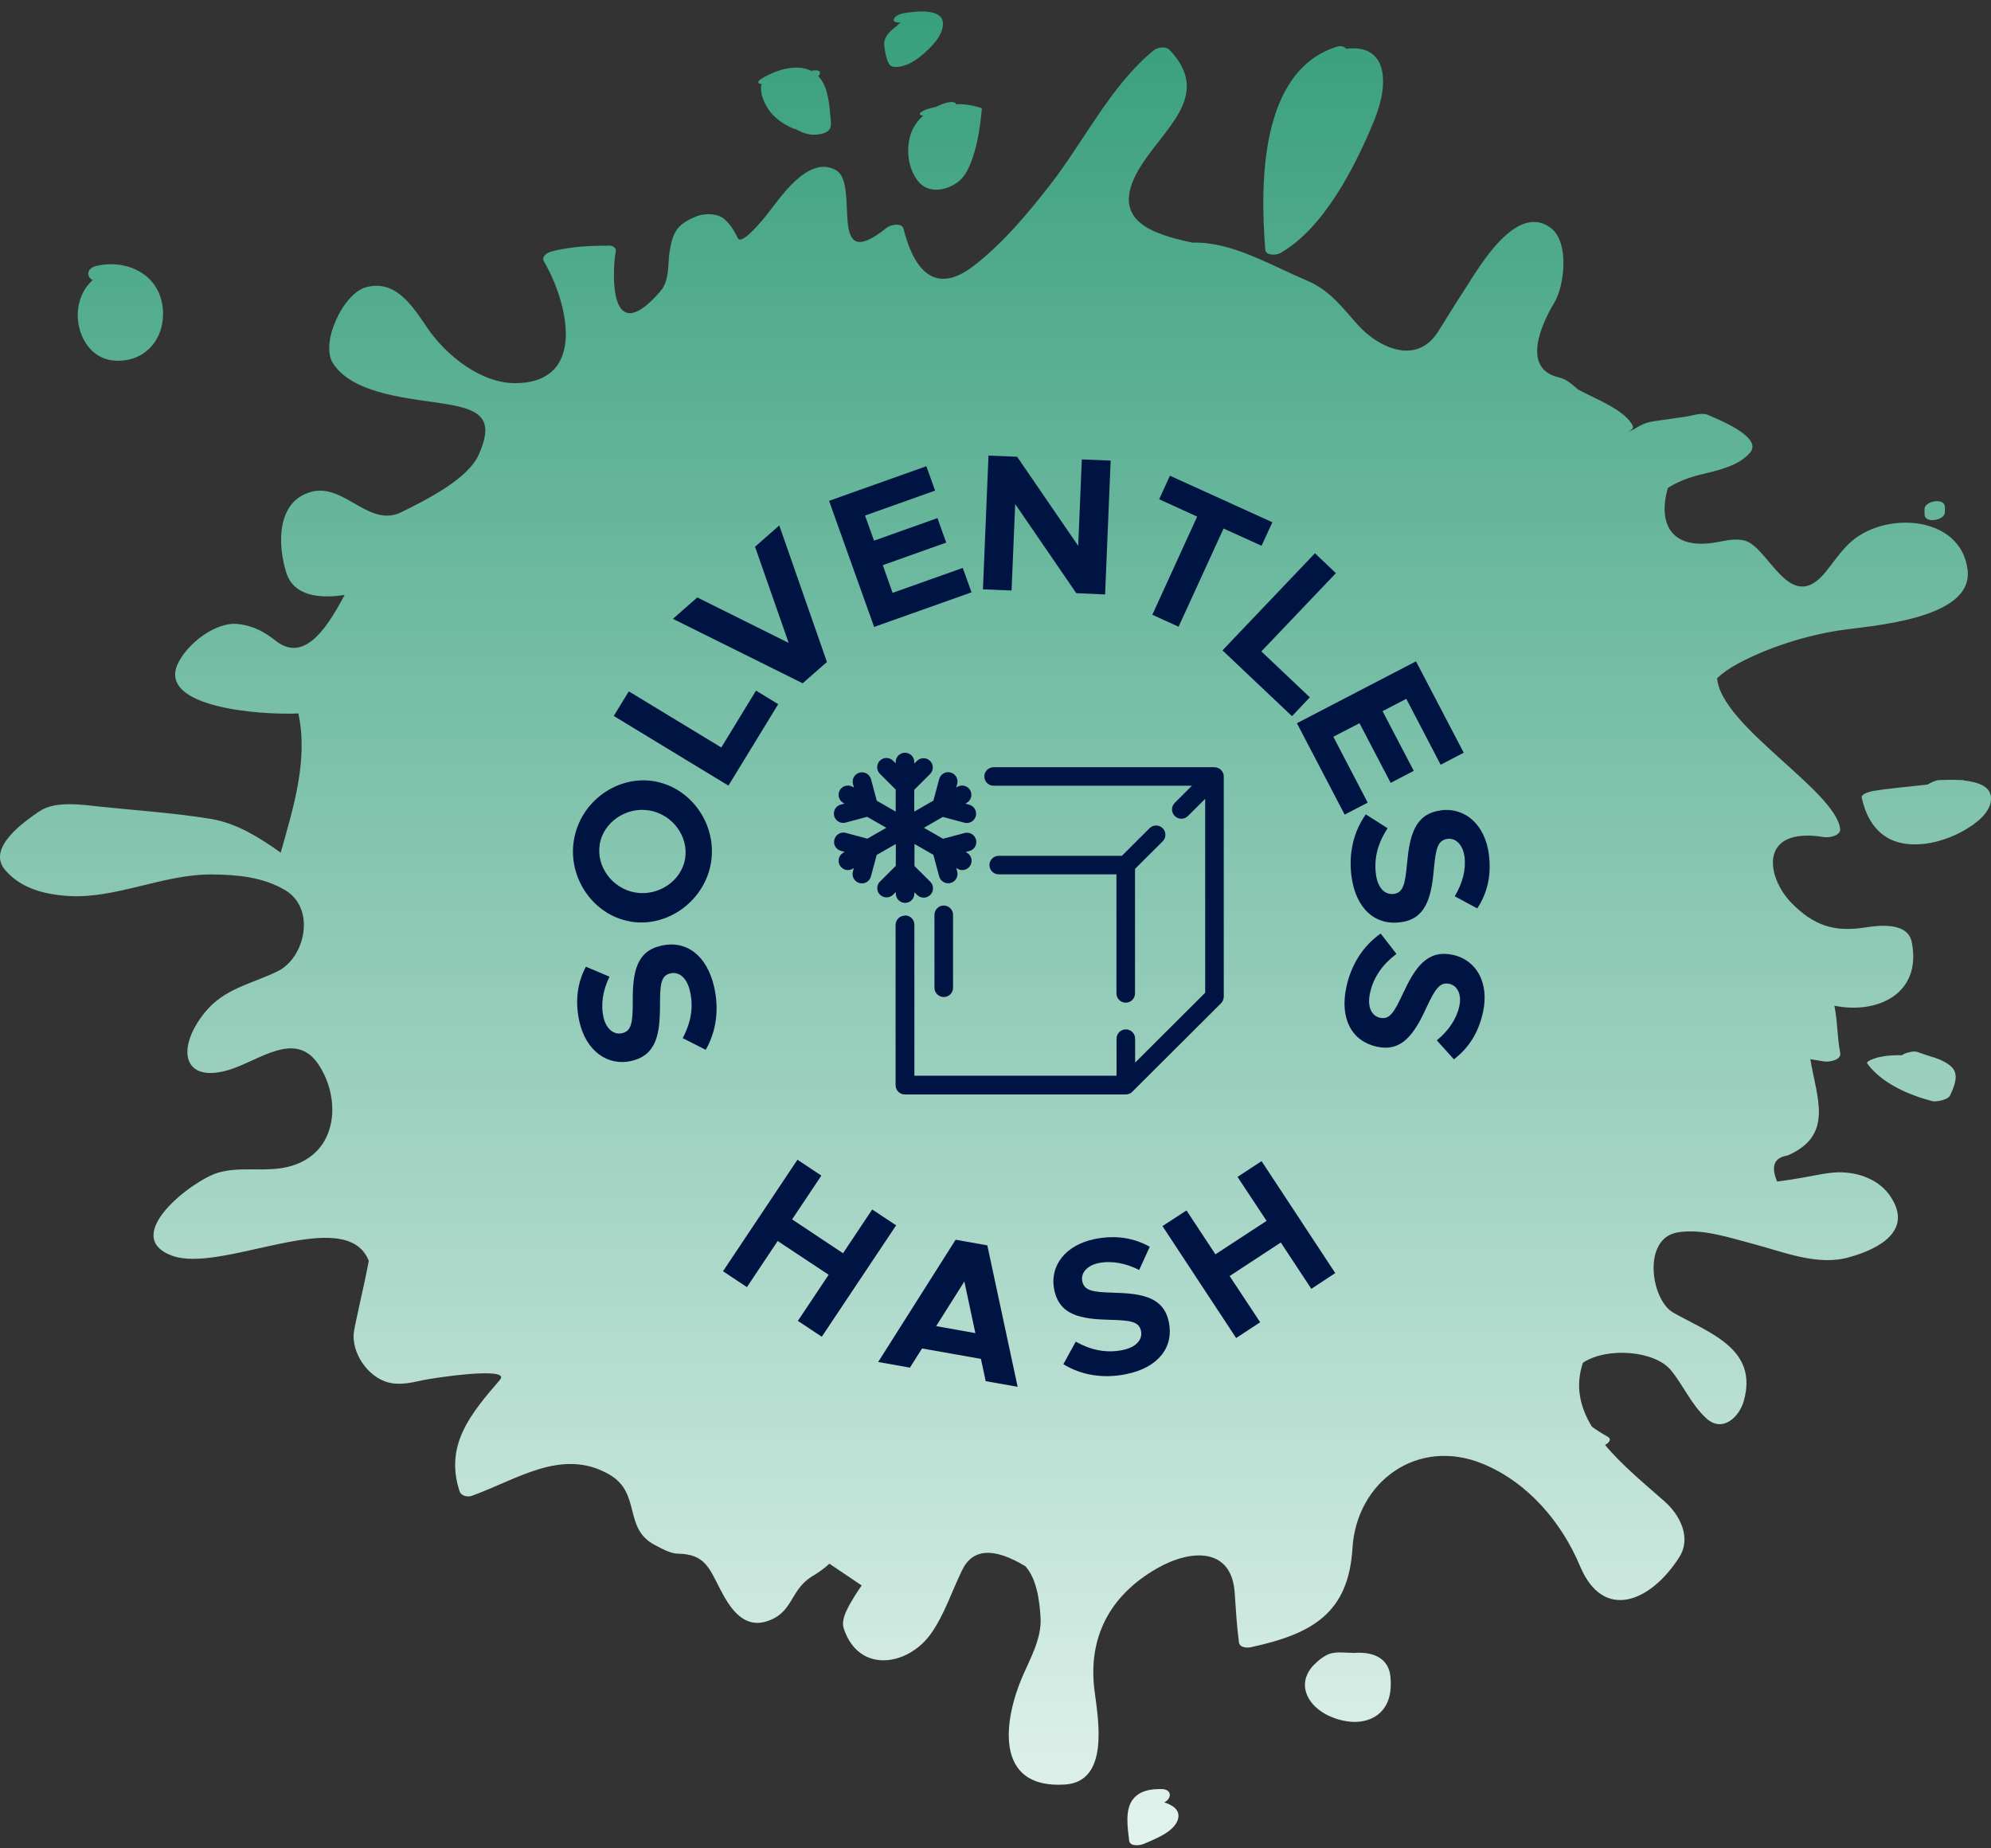 <svg xmlns="http://www.w3.org/2000/svg" fill="none" viewBox="0 0 139 129" height="129" width="139">
<rect x="0" y="0" width="139" height="129" fill="#333333" stroke="none"/>
<path fill="url(#paint0_linear_516_57211)" d="M8.087 25.18C10.225 25.253 11.541 23.569 11.367 21.551C11.16 19.154 8.862 18.055 6.704 18.568C6.022 18.735 6.035 19.354 6.47 19.547C5.935 20.026 5.561 20.712 5.454 21.551C5.247 23.229 6.243 25.114 8.08 25.174L8.087 25.18Z"></path>
<path fill="url(#paint1_linear_516_57211)" d="M53.162 5.87C53.068 6.276 53.189 6.735 53.356 7.115C53.75 8.007 54.505 8.6 55.387 8.973C55.434 8.993 55.48 8.999 55.534 9.006C55.828 9.172 56.135 9.306 56.429 9.365C56.844 9.459 57.806 9.405 57.973 8.906C58.066 8.633 57.973 8.213 57.953 7.934C57.926 7.401 57.839 6.875 57.699 6.362C57.565 5.903 57.365 5.557 57.118 5.304C57.211 5.237 57.271 5.15 57.251 5.057C57.198 4.857 56.857 4.897 56.63 4.944C55.654 4.451 54.285 4.824 53.202 5.47C52.794 5.716 52.915 5.843 53.182 5.876L53.162 5.87Z"></path>
<path fill="url(#paint2_linear_516_57211)" d="M62.109 4.518C62.383 4.824 63.058 4.611 63.358 4.491C63.759 4.331 64.12 4.065 64.441 3.785C65.022 3.286 65.831 2.494 65.831 1.661C65.831 0.529 63.873 0.802 63.218 0.902C62.971 0.935 62.496 1.055 62.403 1.335C62.329 1.561 62.67 1.581 62.871 1.575C62.857 1.588 62.837 1.601 62.824 1.615C62.45 1.974 61.982 2.221 61.788 2.727C61.681 3 61.741 3.339 61.801 3.619C61.855 3.879 61.928 4.311 62.116 4.518H62.109Z"></path>
<path fill="url(#paint3_linear_516_57211)" d="M65.403 7.441C65.169 7.494 64.929 7.561 64.681 7.634C64.621 7.654 64.047 7.887 64.26 8.02C64.314 8.054 64.381 8.067 64.448 8.074C63.94 8.526 63.579 9.112 63.459 9.858C63.298 10.824 63.492 11.942 64.147 12.708C64.868 13.554 66.178 13.287 66.953 12.642C67.441 12.235 67.708 11.583 67.909 10.997C68.283 9.905 68.436 8.733 68.55 7.594C68.523 7.548 68.483 7.521 68.43 7.514C67.849 7.328 67.281 7.261 66.726 7.268C66.733 7.241 66.726 7.208 66.686 7.181C66.459 7.042 65.998 7.181 65.777 7.268C65.65 7.321 65.523 7.381 65.403 7.434V7.441Z"></path>
<path fill="url(#paint4_linear_516_57211)" d="M89.357 17.682C92.464 15.918 94.636 11.563 95.939 8.407C97.034 5.75 96.847 3.046 93.988 3.406C93.861 3.253 93.62 3.166 93.293 3.273C87.927 4.991 87.974 12.915 88.335 17.429C88.368 17.855 89.117 17.816 89.357 17.676V17.682Z"></path>
<path fill="url(#paint5_linear_516_57211)" d="M135.782 35.395C135.782 34.709 134.359 34.969 134.359 35.528V35.894C134.359 36.58 135.782 36.32 135.782 35.761V35.395Z"></path>
<path fill="url(#paint6_linear_516_57211)" d="M137.125 54.479C137.078 54.446 136.978 54.439 136.824 54.452C136.236 54.413 135.675 54.439 135.368 54.452C135.174 54.452 134.793 54.619 134.573 54.765C133.317 54.905 132.054 55.005 130.811 55.205C130.644 55.231 129.922 55.391 129.976 55.671C130.31 57.256 131.192 58.574 132.862 58.867C134.299 59.12 135.882 58.667 137.125 57.962C137.92 57.502 139.076 56.69 138.996 55.644C138.943 54.865 138.041 54.579 137.118 54.479H137.125Z"></path>
<path fill="url(#paint7_linear_516_57211)" d="M134.974 73.803C134.974 73.803 134.92 73.783 134.893 73.776C134.553 73.663 134.212 73.563 133.911 73.443C133.631 73.337 133.276 73.437 133.009 73.53C132.996 73.53 132.882 73.59 132.769 73.656C132.187 73.643 131.606 73.677 131.005 73.836C130.951 73.85 130.243 74.076 130.357 74.229C131.372 75.621 133.243 76.42 134.867 76.853C135.167 76.933 135.996 76.779 136.143 76.46C136.41 75.894 136.804 75.028 136.263 74.489C135.929 74.156 135.461 73.963 134.987 73.796L134.974 73.803Z"></path>
<path fill="url(#paint8_linear_516_57211)" d="M94.516 115.374C94.008 115.374 93.406 115.281 92.925 115.407C92.484 115.527 92.037 115.9 91.716 116.22C91.228 116.726 90.974 117.385 91.168 118.078C91.542 119.409 93.213 120.148 94.475 120.188C95.15 120.215 95.872 120.015 96.366 119.536C97.041 118.883 97.155 117.951 97.075 117.059C96.948 115.64 95.732 115.281 94.516 115.374Z"></path>
<path fill="url(#paint9_linear_516_57211)" d="M81.292 125.802C81.793 125.562 81.867 124.876 81.065 124.876C80.364 124.876 79.648 124.963 79.154 125.522C78.493 126.268 78.733 127.6 78.833 128.485C78.887 128.918 79.602 128.812 79.849 128.705C80.597 128.379 82.101 127.833 82.261 126.881C82.361 126.295 81.834 125.988 81.286 125.809L81.292 125.802Z"></path>
<path fill="url(#paint10_linear_516_57211)" d="M128.673 81.827C127.771 81.794 126.815 82.033 125.933 82.186C125.318 82.3 124.69 82.393 124.069 82.473C123.615 81.407 123.855 80.802 124.797 80.655C128.058 79.243 126.829 76.646 126.388 73.93C126.702 73.983 127.022 74.036 127.343 74.089C127.67 74.143 128.572 74.009 128.472 73.497C128.258 72.385 128.292 71.279 128.065 70.201C131.005 70.8 134.185 69.428 133.47 65.766C133.19 64.341 131.178 64.587 130.196 64.74C128.045 65.08 126.615 64.594 125.085 63.042C123.294 61.218 122.746 57.682 127.336 58.428C127.684 58.488 128.539 58.348 128.466 57.835C128.091 55.138 120.14 50.664 119.879 47.341C120.247 46.988 120.741 46.635 121.403 46.282C123.488 45.183 126.02 44.378 128.352 44.011C130.463 43.678 137.78 43.279 137.366 39.783C136.911 35.941 131.506 35.628 129.094 37.938C128.439 38.565 127.991 39.27 127.417 39.969C124.931 42.966 123.468 38.112 121.77 37.725C121.122 37.579 120.581 37.712 119.94 37.832C116.565 38.478 115.75 36.434 116.438 34.063C117.013 33.69 117.735 33.377 118.63 33.151C119.833 32.851 121.303 32.578 122.165 31.613C123.174 30.481 119.652 29.155 119.205 28.949C118.817 28.776 118.062 29.029 117.701 29.082C116.973 29.189 116.245 29.295 115.51 29.395C114.521 29.535 114.36 29.895 113.619 30.161C113.779 30.094 114.073 29.921 114 29.755C113.532 28.636 111.287 27.804 110.164 27.184C109.743 26.832 109.376 26.465 108.821 26.339C106.162 25.72 107.665 22.537 108.5 21.152C109.229 19.946 109.583 16.903 108.267 15.911C105.841 14.08 103.208 18.741 102.28 20.173C101.645 21.145 101.037 22.131 100.422 23.116C98.885 25.58 96.186 24.221 94.809 22.69C93.64 21.385 92.832 20.259 91.221 19.573C88.635 18.481 85.983 16.857 83.25 16.937C80.397 16.331 77.45 15.378 79.481 11.863C81.112 9.046 84.733 6.709 81.653 3.486C81.392 3.213 80.825 3.293 80.551 3.512C77.617 5.87 75.639 9.912 73.354 12.848C71.764 14.892 70.067 16.93 68.016 18.528C65.236 20.699 63.773 18.761 63.078 15.964C62.964 15.525 62.156 15.691 61.922 15.884C57.632 19.34 60.098 12.855 58.36 11.876C56.429 10.79 54.458 13.82 53.55 14.972C53.463 15.079 51.792 17.196 51.512 16.624C51.264 16.111 51.024 15.718 50.603 15.319C50.122 14.866 49.16 14.872 48.592 15.112C47.329 15.645 46.995 16.111 46.761 17.483C46.594 18.442 46.781 19.56 46.086 20.353C42.505 24.474 42.725 18.988 42.992 17.529C43.039 17.283 42.745 17.143 42.545 17.143C41.161 17.15 39.859 17.203 38.516 17.549C38.215 17.622 37.767 17.902 37.981 18.262C39.565 20.945 41.101 26.672 36.023 26.745C33.584 26.778 31.139 24.801 29.836 22.89C28.807 21.371 27.617 19.48 25.54 20.053C23.956 20.492 22.346 23.935 23.241 25.347C24.671 27.604 28.86 27.81 31.232 28.217C33.551 28.61 34.533 29.242 33.424 31.733C32.642 33.484 29.675 34.922 28.045 35.741C25.753 36.893 24.023 33.67 21.684 34.343C19.319 35.022 19.372 37.978 19.98 39.95C20.508 41.648 22.372 41.787 24.063 41.528C23.054 43.372 21.397 46.402 19.272 44.744C18.423 44.085 17.749 43.712 16.693 43.565C15.056 43.332 13.005 44.997 12.396 46.369C11.053 49.385 18.156 49.924 20.829 49.798C21.53 53.054 20.488 56.35 19.599 59.513C18.096 58.461 16.552 57.462 14.695 57.156C12.196 56.75 9.63 56.577 7.111 56.317C5.862 56.19 3.884 55.851 2.741 56.636C1.752 57.316 -0.967 59.167 0.356 60.725C1.472 62.037 3.156 62.443 4.819 62.543C8.113 62.736 11.394 61.018 14.782 61.038C16.552 61.051 18.323 61.211 19.88 62.117C22.085 63.402 21.303 66.865 19.379 67.797C17.488 68.716 15.657 68.982 14.281 70.693C12.256 73.21 12.764 75.688 16.058 74.655C18.103 74.016 20.582 71.939 22.179 74.222C23.916 76.706 23.655 80.888 19.673 81.534C18.21 81.767 16.653 81.427 15.21 81.86C13.412 82.4 8.401 86.262 11.969 87.633C15.443 88.972 24.136 83.978 25.747 88.006C25.372 90.037 24.698 92.647 24.684 93.213C24.657 94.705 25.894 96.337 27.39 96.556C28.105 96.656 28.814 96.496 29.502 96.343C30.13 96.203 35.743 95.338 34.901 96.317C32.863 98.68 31.032 100.851 32.081 104.081C32.188 104.414 32.622 104.514 32.923 104.414C36.09 103.288 39.237 101.018 42.538 102.922C44.803 104.227 43.48 106.691 45.732 107.85C46.193 108.089 46.801 108.442 47.342 108.449C49.2 108.476 49.52 109.454 50.269 110.906C50.917 112.165 51.866 113.723 53.57 113.157C55.374 112.557 55.14 111.039 56.636 110.067C57.091 109.807 57.512 109.501 57.906 109.148C58.654 109.654 59.409 110.16 60.158 110.666C59.977 110.919 59.81 111.172 59.65 111.439C59.336 111.971 58.674 112.944 58.902 113.656C59.951 116.866 63.405 116.28 64.995 114.029C65.938 112.697 66.445 111.079 67.16 109.621C67.889 108.083 69.365 107.983 71.59 109.328C72.399 110.233 72.579 111.792 72.646 112.924C72.726 114.342 71.951 115.72 71.397 116.986C70.087 120.009 69.339 124.876 74.337 124.563C77.47 124.364 76.675 120.042 76.415 118.024C75.94 114.362 77.424 111.399 80.764 109.481C83.163 108.103 85.976 108.016 86.197 111.152C86.277 112.324 86.344 113.476 86.497 114.648C86.544 115.015 87.085 115.035 87.339 114.975C91.656 114.036 94.141 112.584 94.422 108.063C94.709 103.402 98.979 100.305 103.523 102.176C106.676 103.475 109.028 106.265 110.305 109.308C111.962 113.263 115.316 111.745 117.247 108.675C118.095 107.33 117.28 105.745 116.225 104.813C114.841 103.588 113.251 102.29 112.055 100.858C112.362 100.691 112.536 100.452 112.229 100.279C111.808 100.039 111.447 99.812 111.133 99.579C110.311 98.221 109.957 96.749 110.512 95.118C112.175 94.013 115.53 94.259 116.666 95.657C117.548 96.743 118.069 98.028 119.118 98.993C120.26 100.045 121.423 98.9 121.737 97.802C122.773 94.166 119.405 93.074 116.826 91.629C115.256 90.75 114.634 86.475 117.087 86.029C118.784 85.722 120.748 86.395 122.378 86.821C124.497 87.374 126.869 88.386 129.087 87.76C131.239 87.161 133.577 85.876 131.967 83.492C131.232 82.4 129.902 81.88 128.653 81.834L128.673 81.827Z"></path>
<path fill="#001443" d="M63.173 63.913C62.815 63.913 62.525 64.203 62.525 64.56V75.748C62.525 76.105 62.815 76.394 63.173 76.394H78.592C78.681 76.394 78.763 76.379 78.845 76.342C78.927 76.313 78.994 76.261 79.054 76.201L85.242 70.031C85.361 69.912 85.436 69.741 85.436 69.57V54.197C85.436 54.116 85.421 54.026 85.384 53.952C85.317 53.796 85.19 53.67 85.033 53.603C84.951 53.573 84.869 53.551 84.787 53.551H69.369C69.011 53.551 68.72 53.841 68.72 54.197C68.72 54.554 69.011 54.844 69.369 54.844H83.214L82.014 56.041C81.76 56.294 81.76 56.703 82.014 56.955C82.141 57.082 82.305 57.149 82.476 57.149C82.647 57.149 82.811 57.082 82.938 56.955L84.139 55.758V69.295L79.248 74.172V72.499C79.248 72.142 78.957 71.852 78.599 71.852C78.241 71.852 77.95 72.142 77.95 72.499V75.086H63.837V64.545C63.837 64.188 63.546 63.898 63.188 63.898"></path>
<path fill="#001443" d="M78.592 69.987C78.95 69.987 79.24 69.697 79.24 69.34V60.65L81.171 58.725C81.425 58.472 81.425 58.063 81.171 57.81C80.918 57.557 80.508 57.557 80.254 57.81L78.323 59.736H69.727C69.369 59.736 69.078 60.025 69.078 60.382C69.078 60.739 69.369 61.029 69.727 61.029H77.943V69.34C77.943 69.697 78.234 69.987 78.592 69.987Z"></path>
<path fill="#001443" d="M66.536 68.946V63.854C66.536 63.497 66.245 63.207 65.887 63.207C65.529 63.207 65.239 63.497 65.239 63.854V68.946C65.239 69.303 65.529 69.593 65.887 69.593C66.245 69.593 66.536 69.303 66.536 68.946Z"></path>
<path fill="#001443" d="M67.393 56.1L67.49 56.041C67.803 55.863 67.908 55.469 67.729 55.156C67.55 54.844 67.155 54.74 66.841 54.919L66.76 54.971L66.827 54.718C66.916 54.368 66.715 54.019 66.364 53.922C66.014 53.826 65.663 54.034 65.567 54.383L65.164 55.885L63.829 56.651V55.127L64.933 54.026C65.186 53.774 65.186 53.365 64.933 53.112C64.679 52.859 64.269 52.859 64.016 53.112L63.829 53.298V53.187C63.829 52.83 63.539 52.54 63.181 52.54C62.823 52.54 62.532 52.83 62.532 53.187V53.283L62.346 53.097C62.092 52.844 61.682 52.844 61.429 53.097C61.175 53.35 61.175 53.759 61.429 54.012L62.532 55.112V56.651L61.212 55.892L60.81 54.391C60.713 54.041 60.362 53.841 60.012 53.93C59.662 54.026 59.46 54.376 59.55 54.725L59.617 54.978L59.52 54.919C59.207 54.74 58.812 54.844 58.633 55.156C58.454 55.469 58.558 55.863 58.871 56.041L58.953 56.093L58.7 56.16C58.349 56.249 58.148 56.606 58.238 56.955C58.312 57.245 58.581 57.438 58.864 57.438C58.916 57.438 58.976 57.438 59.035 57.416L60.541 57.015L61.876 57.781L60.556 58.539L59.05 58.137C58.7 58.041 58.349 58.249 58.253 58.598C58.156 58.948 58.364 59.297 58.715 59.394L58.968 59.461L58.871 59.52C58.558 59.698 58.454 60.092 58.633 60.405C58.752 60.613 58.976 60.732 59.2 60.732C59.311 60.732 59.423 60.702 59.528 60.642L59.609 60.59L59.542 60.843C59.453 61.193 59.654 61.542 60.005 61.639C60.057 61.653 60.117 61.661 60.176 61.661C60.467 61.661 60.728 61.468 60.802 61.178L61.205 59.676L62.54 58.91V60.434L61.436 61.535C61.183 61.787 61.183 62.196 61.436 62.449C61.69 62.702 62.1 62.702 62.353 62.449L62.54 62.263V62.374C62.54 62.731 62.83 63.021 63.188 63.021C63.546 63.021 63.837 62.731 63.837 62.374V62.278L64.023 62.464C64.15 62.59 64.314 62.657 64.486 62.657C64.657 62.657 64.821 62.59 64.948 62.464C65.201 62.211 65.201 61.802 64.948 61.549L63.844 60.449V58.91L65.164 59.669L65.567 61.17C65.641 61.46 65.91 61.653 66.193 61.653C66.245 61.653 66.305 61.653 66.364 61.631C66.715 61.542 66.916 61.185 66.827 60.836L66.76 60.583L66.856 60.642C66.961 60.702 67.073 60.732 67.177 60.732C67.401 60.732 67.624 60.613 67.744 60.405C67.923 60.092 67.818 59.698 67.505 59.52L67.423 59.468L67.677 59.401C68.027 59.312 68.228 58.955 68.139 58.606C68.042 58.256 67.692 58.056 67.341 58.145L65.835 58.546L64.5 57.781L65.82 57.022L67.326 57.424C67.378 57.438 67.438 57.446 67.498 57.446C67.788 57.446 68.049 57.253 68.124 56.963C68.213 56.613 68.012 56.264 67.662 56.167L67.408 56.1H67.393Z"></path>
<path fill="#001443" d="M46.137 66.017C44.445 66.403 44.161 67.838 44.176 69.897C44.176 71.377 44.094 71.971 43.423 72.12C42.879 72.246 42.32 71.845 42.133 71.005C41.932 70.128 42.081 69.132 42.551 68.173L40.903 67.474C40.322 68.582 40.12 69.845 40.456 71.332C40.911 73.324 42.387 74.439 44.079 74.053C45.846 73.651 46.077 72.157 46.077 70.135C46.077 68.671 46.152 68.091 46.808 67.942C47.382 67.808 47.949 68.21 48.172 69.191C48.441 70.343 48.21 71.429 47.665 72.462L49.268 73.28C50.007 71.994 50.215 70.47 49.857 68.886C49.343 66.656 47.889 65.608 46.145 66.01"></path>
<path fill="#001443" d="M44.02 64.329C46.614 64.761 49.186 62.88 49.634 60.234C50.081 57.565 48.262 54.971 45.667 54.532C43.073 54.101 40.516 55.959 40.068 58.628C39.621 61.274 41.425 63.891 44.02 64.322M41.865 58.94C42.126 57.386 43.721 56.301 45.324 56.569C46.942 56.836 48.09 58.383 47.83 59.944C47.569 61.49 45.973 62.568 44.363 62.3C42.76 62.032 41.611 60.486 41.872 58.948"></path>
<path fill="#001443" d="M54.331 49.15L52.78 48.206L50.357 52.175L43.9 48.258L42.849 49.975L50.856 54.837L54.331 49.15Z"></path>
<path fill="#001443" d="M57.731 46.206L54.405 36.676L52.713 38.163L55.061 44.876L48.679 41.701L46.98 43.196L56.038 47.693L57.731 46.206Z"></path>
<path fill="#001443" d="M67.826 41.345L67.214 39.642L62.316 41.382L61.63 39.449L66.059 37.873L65.447 36.163L61.019 37.739L60.392 35.985L65.283 34.245L64.672 32.543L57.88 34.959L61.026 43.761L67.826 41.345Z"></path>
<path fill="#001443" d="M70.875 35.182L75.139 41.404L77.152 41.493L77.54 32.149L75.527 32.067L75.274 38.104L71.009 31.882L69.011 31.8L68.623 41.136L70.621 41.218L70.875 35.182Z"></path>
<path fill="#001443" d="M82.282 43.746L85.421 36.892L88.075 38.096L88.828 36.453L81.678 33.205L80.925 34.848L83.579 36.059L80.448 42.913L82.282 43.746Z"></path>
<path fill="#001443" d="M90.2 49.99L91.445 48.674L88.06 45.47L93.264 40.007L91.803 38.617L85.346 45.396L90.2 49.99Z"></path>
<path fill="#001443" d="M93.085 51.425L94.912 50.481L97.089 54.644L98.7 53.803L96.522 49.641L98.178 48.778L100.578 53.38L102.189 52.54L98.856 46.162L90.543 50.481L93.876 56.859L95.486 56.026L93.085 51.425Z"></path>
<path fill="#001443" d="M100.586 56.569C98.789 56.807 98.416 58.271 98.23 60.286C98.095 61.743 97.961 62.308 97.298 62.397C96.716 62.471 96.187 62.025 96.06 61.022C95.903 59.847 96.231 58.791 96.873 57.81L95.352 56.844C94.494 58.056 94.144 59.557 94.353 61.163C94.651 63.43 96.008 64.612 97.782 64.374C99.497 64.151 99.922 62.746 100.101 60.694C100.235 59.223 100.377 58.643 101.055 58.554C101.607 58.479 102.121 58.933 102.241 59.78C102.36 60.672 102.114 61.646 101.562 62.56L103.135 63.408C103.821 62.36 104.142 61.118 103.941 59.609C103.672 57.587 102.308 56.338 100.593 56.561"></path>
<path fill="#001443" d="M101.413 66.649C99.639 66.27 98.796 67.526 97.939 69.362C97.32 70.693 97.007 71.183 96.351 71.042C95.777 70.916 95.434 70.321 95.643 69.332C95.889 68.173 96.56 67.288 97.492 66.582L96.388 65.162C95.173 66.017 94.338 67.31 93.995 68.894C93.518 71.131 94.39 72.692 96.142 73.064C97.835 73.428 98.707 72.246 99.564 70.373C100.191 69.028 100.519 68.53 101.182 68.671C101.726 68.79 102.062 69.384 101.883 70.224C101.697 71.102 101.137 71.942 100.31 72.618L101.503 73.941C102.502 73.183 103.218 72.12 103.538 70.633C103.971 68.634 103.106 67.006 101.406 66.641"></path>
<path fill="#001443" d="M60.892 84.423L58.856 87.478L55.3 85.114L57.343 82.059L55.673 80.951L50.476 88.734L52.146 89.842L54.293 86.623L57.85 88.98L55.703 92.198L57.373 93.306L62.562 85.53L60.892 84.423Z"></path>
<path fill="#001443" d="M66.715 86.534L61.309 95.068L63.524 95.462L64.374 94.124L68.482 94.852L68.817 96.406L71.046 96.8L68.929 86.928L66.715 86.534ZM65.358 92.563L67.326 89.448L68.094 93.053L65.35 92.563H65.358Z"></path>
<path fill="#001443" d="M77.764 90.228C76.28 90.199 75.691 90.095 75.557 89.426C75.445 88.883 75.863 88.333 76.705 88.162C77.585 87.984 78.584 88.162 79.531 88.645L80.269 87.025C79.173 86.415 77.913 86.184 76.414 86.489C74.409 86.898 73.253 88.34 73.604 90.035C73.969 91.812 75.453 92.072 77.481 92.124C78.949 92.161 79.523 92.25 79.658 92.904C79.777 93.477 79.359 94.034 78.368 94.235C77.205 94.473 76.124 94.22 75.102 93.648L74.237 95.224C75.505 95.997 77.033 96.242 78.629 95.915C80.873 95.462 81.961 94.027 81.603 92.288C81.261 90.593 79.829 90.273 77.756 90.236"></path>
<path fill="#001443" d="M86.397 82.148L88.425 85.218L84.854 87.552L82.834 84.49L81.156 85.582L86.3 93.395L87.978 92.295L85.846 89.069L89.417 86.727L91.549 89.961L93.219 88.861L88.075 81.048L86.397 82.148Z"></path>
<defs>
<linearGradient gradientUnits="userSpaceOnUse" y2="0.8" x2="69.5" y1="128.8" x1="69.5" id="paint0_linear_516_57211">
<stop stop-color="#E2F3ED"></stop>
<stop stop-color="#389F7C" offset="1"></stop>
</linearGradient>
<linearGradient gradientUnits="userSpaceOnUse" y2="0.8" x2="69.5" y1="128.8" x1="69.5" id="paint1_linear_516_57211">
<stop stop-color="#E2F3ED"></stop>
<stop stop-color="#389F7C" offset="1"></stop>
</linearGradient>
<linearGradient gradientUnits="userSpaceOnUse" y2="0.8" x2="69.5" y1="128.8" x1="69.5" id="paint2_linear_516_57211">
<stop stop-color="#E2F3ED"></stop>
<stop stop-color="#389F7C" offset="1"></stop>
</linearGradient>
<linearGradient gradientUnits="userSpaceOnUse" y2="0.8" x2="69.5" y1="128.8" x1="69.5" id="paint3_linear_516_57211">
<stop stop-color="#E2F3ED"></stop>
<stop stop-color="#389F7C" offset="1"></stop>
</linearGradient>
<linearGradient gradientUnits="userSpaceOnUse" y2="0.8" x2="69.5" y1="128.8" x1="69.5" id="paint4_linear_516_57211">
<stop stop-color="#E2F3ED"></stop>
<stop stop-color="#389F7C" offset="1"></stop>
</linearGradient>
<linearGradient gradientUnits="userSpaceOnUse" y2="0.8" x2="69.5" y1="128.8" x1="69.5" id="paint5_linear_516_57211">
<stop stop-color="#E2F3ED"></stop>
<stop stop-color="#389F7C" offset="1"></stop>
</linearGradient>
<linearGradient gradientUnits="userSpaceOnUse" y2="0.8" x2="69.5" y1="128.8" x1="69.5" id="paint6_linear_516_57211">
<stop stop-color="#E2F3ED"></stop>
<stop stop-color="#389F7C" offset="1"></stop>
</linearGradient>
<linearGradient gradientUnits="userSpaceOnUse" y2="0.8" x2="69.5" y1="128.8" x1="69.5" id="paint7_linear_516_57211">
<stop stop-color="#E2F3ED"></stop>
<stop stop-color="#389F7C" offset="1"></stop>
</linearGradient>
<linearGradient gradientUnits="userSpaceOnUse" y2="0.8" x2="69.5" y1="128.8" x1="69.5" id="paint8_linear_516_57211">
<stop stop-color="#E2F3ED"></stop>
<stop stop-color="#389F7C" offset="1"></stop>
</linearGradient>
<linearGradient gradientUnits="userSpaceOnUse" y2="0.8" x2="69.5" y1="128.8" x1="69.5" id="paint9_linear_516_57211">
<stop stop-color="#E2F3ED"></stop>
<stop stop-color="#389F7C" offset="1"></stop>
</linearGradient>
<linearGradient gradientUnits="userSpaceOnUse" y2="0.8" x2="69.5" y1="128.8" x1="69.5" id="paint10_linear_516_57211">
<stop stop-color="#E2F3ED"></stop>
<stop stop-color="#389F7C" offset="1"></stop>
</linearGradient>
</defs>
</svg>
